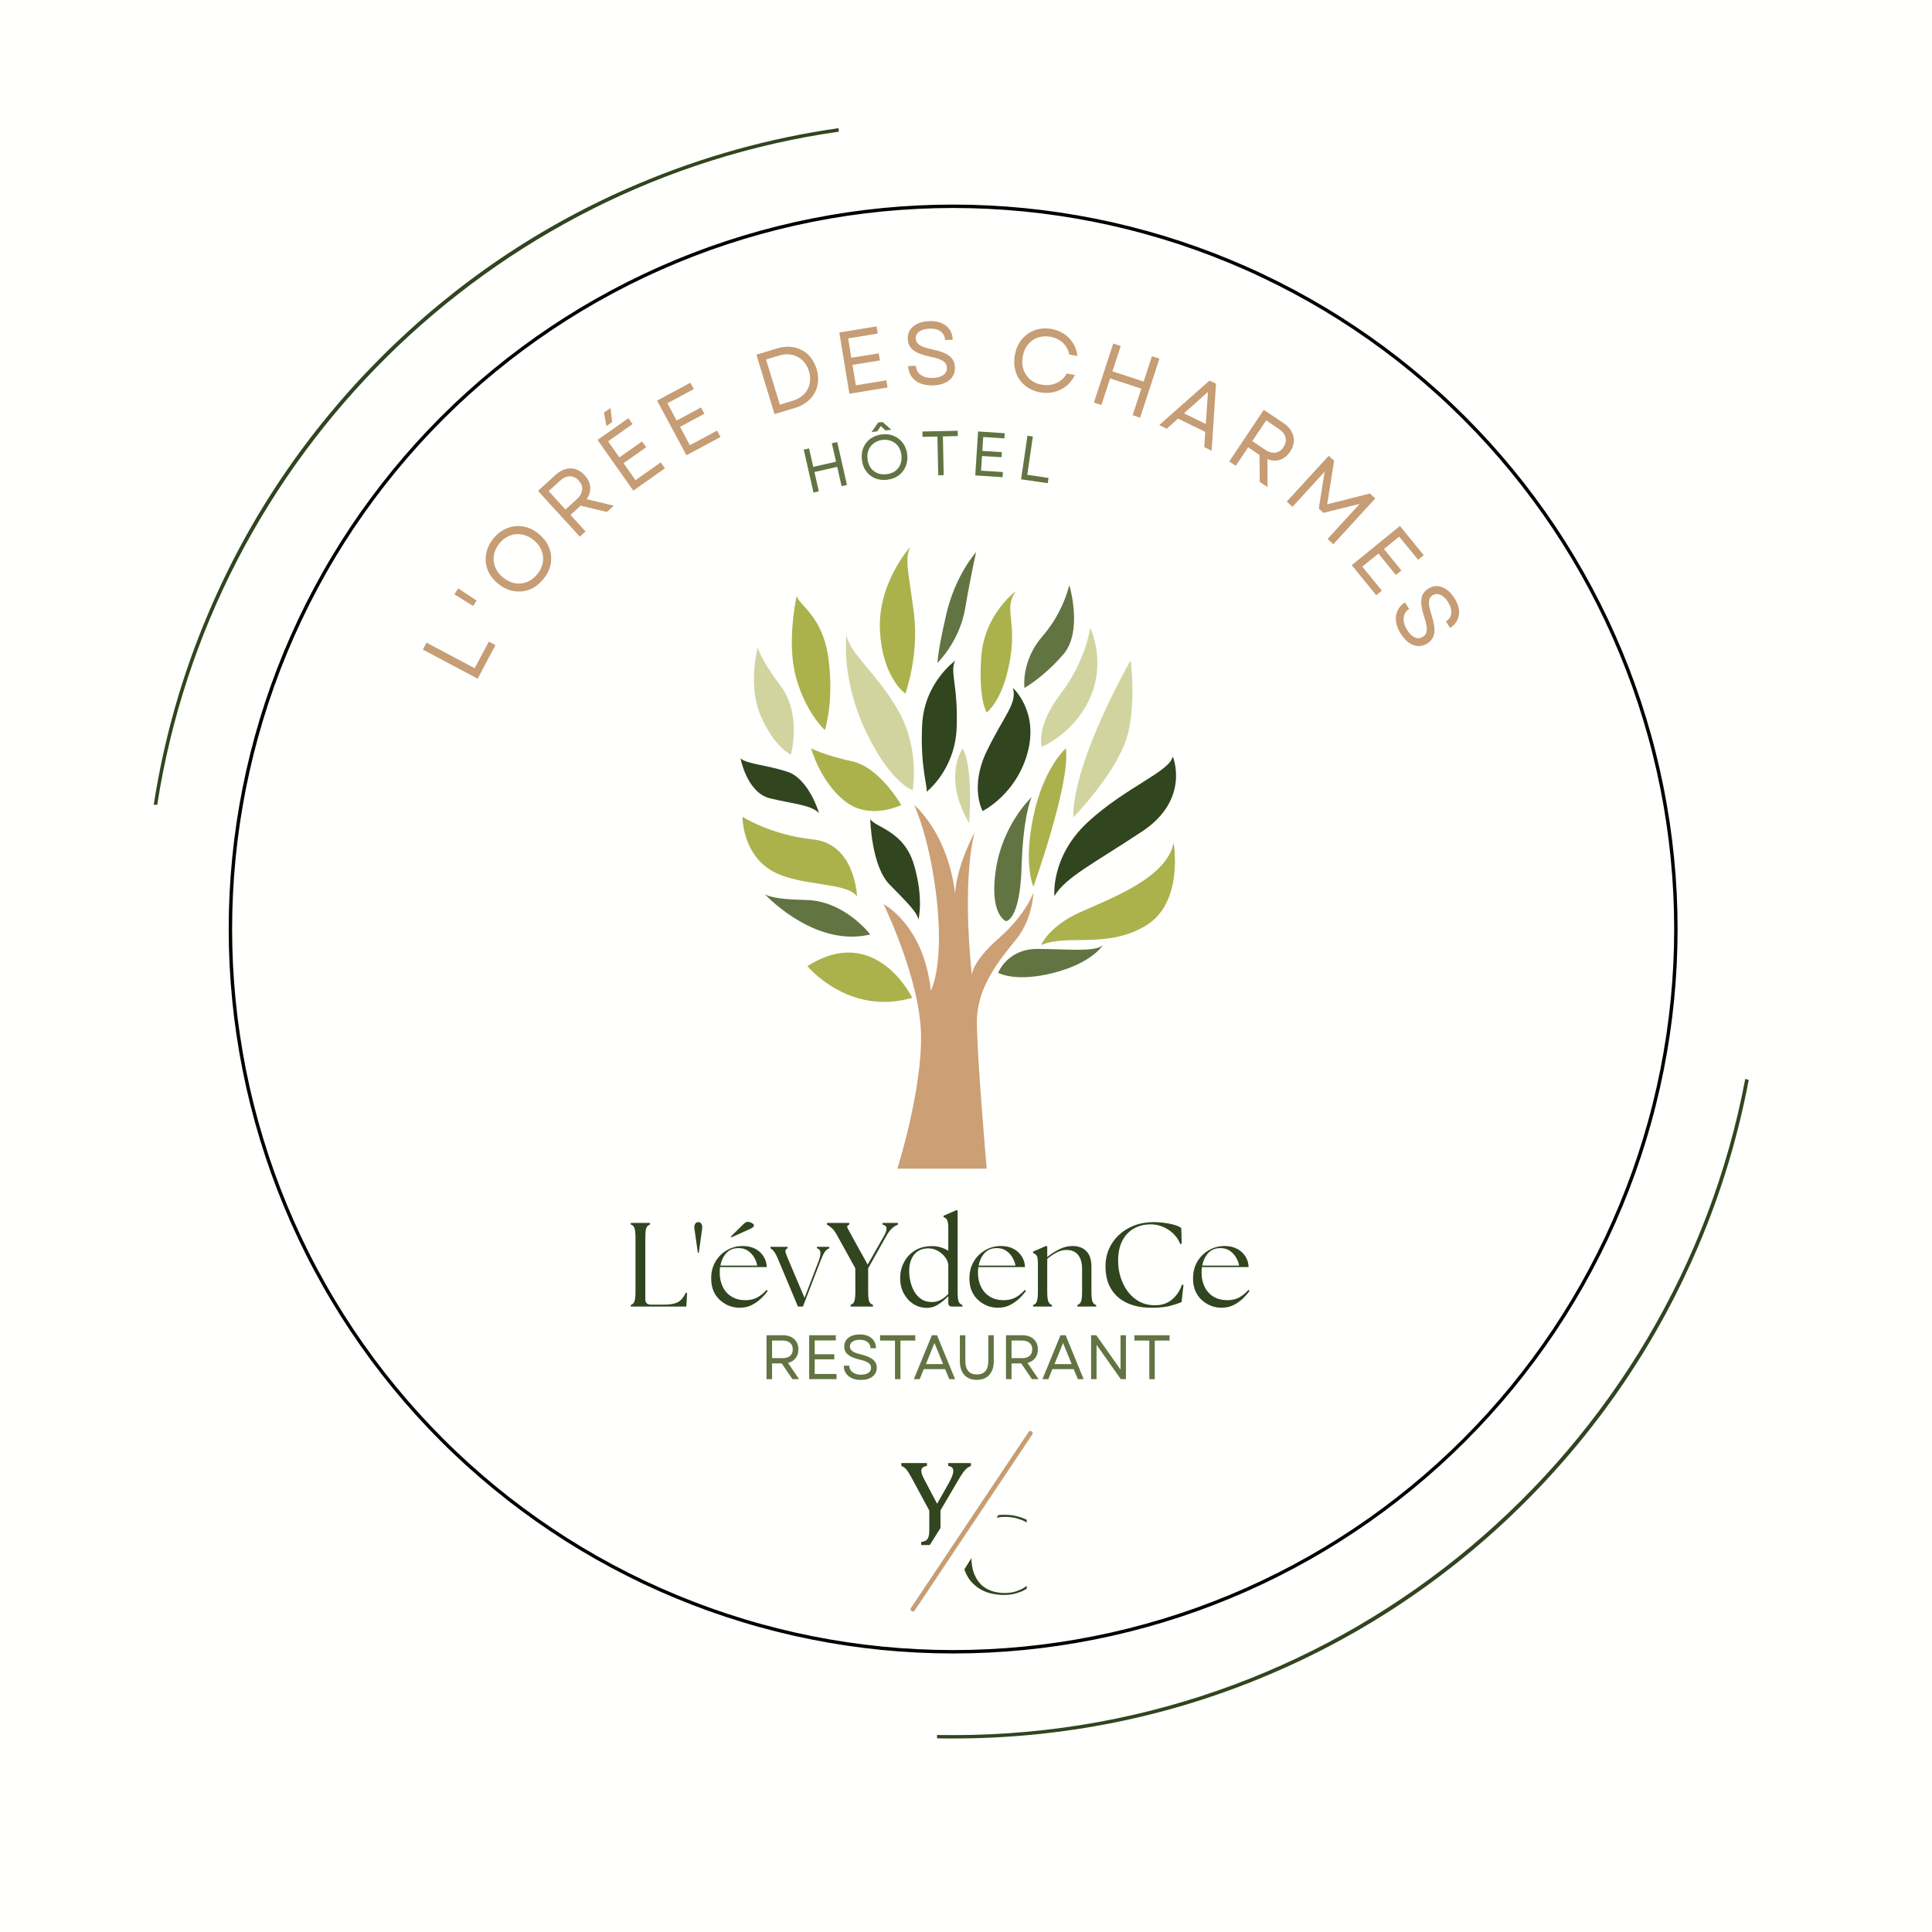 <svg xmlns="http://www.w3.org/2000/svg" xmlns:xlink="http://www.w3.org/1999/xlink" width="500" zoomAndPan="magnify" viewBox="0 0 375 375" height="500" preserveAspectRatio="xMidYMid meet" version="1.2"><defs><clipPath id="c199295229"><path d="M 29.758 24.875 L 163 24.875 L 163 157 L 29.758 157 Z M 29.758 24.875 "/></clipPath><clipPath id="8594415e08"><path d="M 181 209 L 339.508 209 L 339.508 337.625 L 181 337.625 Z M 181 209 "/></clipPath><clipPath id="83c278f85d"><path d="M 143.742 147 L 159 147 L 159 158 L 143.742 158 Z M 143.742 147 "/></clipPath><clipPath id="d7ffcd6c22"><path d="M 170 106.113 L 178 106.113 L 178 135 L 170 135 Z M 170 106.113 "/></clipPath><clipPath id="6a74247544"><path d="M 171 156 L 201 156 L 201 226.863 L 171 226.863 Z M 171 156 "/></clipPath><clipPath id="cb44c49bd4"><path d="M 176 288 L 195 288 L 195 310 L 176 310 Z M 176 288 "/></clipPath><clipPath id="e84ab97527"><path d="M 187.82 288.133 L 194.77 292.473 L 183.879 309.906 L 176.934 305.566 Z M 187.82 288.133 "/></clipPath></defs><g id="8d177c3767"><rect x="0" width="375" y="0" height="375" style="fill:#ffffff;fill-opacity:1;stroke:none;"/><rect x="0" width="375" y="0" height="375" style="fill:#fffffe;fill-opacity:1;stroke:none;"/><path style="fill:none;stroke-width:2.835;stroke-linecap:butt;stroke-linejoin:miter;stroke:#000000;stroke-opacity:1;stroke-miterlimit:10;" d="M 1262.601 664.306 C 1262.601 674.119 1262.367 683.914 1261.883 693.71 C 1261.399 703.523 1260.681 713.302 1259.714 723.064 C 1258.746 732.827 1257.544 742.556 1256.109 752.268 C 1254.674 761.964 1252.988 771.626 1251.086 781.255 C 1249.167 790.884 1247.014 800.446 1244.628 809.958 C 1242.258 819.487 1239.638 828.933 1236.784 838.328 C 1233.931 847.707 1230.86 857.035 1227.556 866.264 C 1224.252 875.509 1220.714 884.654 1216.959 893.715 C 1213.204 902.777 1209.232 911.755 1205.044 920.616 C 1200.838 929.494 1196.433 938.255 1191.81 946.9 C 1187.188 955.561 1182.348 964.088 1177.308 972.499 C 1172.269 980.926 1167.012 989.204 1161.572 997.364 C 1156.115 1005.524 1150.474 1013.535 1144.617 1021.428 C 1138.776 1029.305 1132.752 1037.031 1126.527 1044.624 C 1120.302 1052.201 1113.894 1059.627 1107.303 1066.903 C 1100.711 1074.162 1093.952 1081.271 1087.01 1088.213 C 1080.068 1095.155 1072.975 1101.914 1065.699 1108.506 C 1058.424 1115.081 1050.997 1121.489 1043.421 1127.714 C 1035.828 1133.938 1028.102 1139.979 1020.225 1145.82 C 1012.348 1151.661 1004.321 1157.318 996.161 1162.758 C 988 1168.215 979.723 1173.472 971.312 1178.512 C 962.885 1183.551 954.358 1188.391 945.696 1193.013 C 937.052 1197.636 928.291 1202.042 919.413 1206.247 C 910.552 1210.436 901.59 1214.407 892.512 1218.162 C 883.45 1221.917 874.305 1225.455 865.06 1228.759 C 855.832 1232.063 846.52 1235.134 837.125 1237.987 C 827.729 1240.841 818.284 1243.444 808.772 1245.831 C 799.243 1248.217 789.681 1250.37 780.052 1252.272 C 770.44 1254.191 760.777 1255.877 751.065 1257.312 C 741.353 1258.747 731.624 1259.949 721.861 1260.917 C 712.099 1261.868 702.32 1262.602 692.524 1263.069 C 682.711 1263.553 672.915 1263.804 663.103 1263.804 C 653.29 1263.804 643.478 1263.553 633.682 1263.069 C 623.886 1262.602 614.107 1261.868 604.345 1260.917 C 594.582 1259.949 584.836 1258.747 575.141 1257.312 C 565.428 1255.877 555.766 1254.191 546.137 1252.272 C 536.525 1250.37 526.946 1248.217 517.434 1245.831 C 507.922 1243.444 498.46 1240.841 489.081 1237.987 C 479.686 1235.134 470.374 1232.063 461.129 1228.759 C 451.9 1225.455 442.739 1221.917 433.677 1218.162 C 424.615 1214.407 415.654 1210.436 406.776 1206.247 C 397.915 1202.042 389.154 1197.636 380.493 1193.013 C 371.848 1188.391 363.304 1183.551 354.893 1178.512 C 346.483 1173.472 338.189 1168.215 330.028 1162.758 C 321.884 1157.318 313.858 1151.661 305.981 1145.82 C 298.104 1139.979 290.361 1133.938 282.785 1127.714 C 275.192 1121.489 267.765 1115.081 260.506 1108.506 C 253.23 1101.914 246.121 1095.155 239.196 1088.213 C 232.254 1081.271 225.495 1074.162 218.903 1066.903 C 212.311 1059.627 205.903 1052.201 199.679 1044.624 C 193.454 1037.031 187.43 1029.305 181.572 1021.428 C 175.731 1013.535 170.091 1005.524 164.634 997.364 C 159.177 989.204 153.937 980.926 148.897 972.499 C 143.841 964.088 139.018 955.561 134.395 946.9 C 129.756 938.255 125.351 929.494 121.162 920.616 C 116.957 911.755 112.985 902.777 109.23 893.715 C 105.475 884.654 101.954 875.509 98.65 866.264 C 95.346 857.035 92.258 847.707 89.421 838.328 C 86.568 828.933 83.948 819.487 81.561 809.958 C 79.175 800.446 77.039 790.884 75.12 781.255 C 73.201 771.626 71.532 761.964 70.097 752.268 C 68.645 742.556 67.443 732.827 66.492 723.064 C 65.524 713.302 64.807 703.523 64.323 693.71 C 63.839 683.914 63.605 674.119 63.605 664.306 C 63.605 654.494 63.839 644.681 64.323 634.885 C 64.807 625.089 65.524 615.31 66.492 605.531 C 67.443 595.769 68.645 586.04 70.097 576.327 C 71.532 566.632 73.201 556.969 75.12 547.34 C 77.039 537.728 79.175 528.149 81.561 518.637 C 83.948 509.108 86.568 499.663 89.421 490.268 C 92.258 480.889 95.346 471.577 98.65 462.332 C 101.954 453.103 105.475 443.942 109.23 434.88 C 112.985 425.819 116.957 416.857 121.162 407.979 C 125.351 399.118 129.756 390.357 134.395 381.696 C 139.018 373.051 143.841 364.507 148.897 356.096 C 153.937 347.686 159.177 339.392 164.634 331.231 C 170.091 323.071 175.731 315.061 181.572 307.184 C 187.43 299.291 193.454 291.564 199.679 283.988 C 205.903 276.395 212.311 268.969 218.903 261.693 C 225.495 254.433 232.254 247.324 239.196 240.382 C 246.121 233.457 253.23 226.681 260.506 220.106 C 267.765 213.515 275.192 207.106 282.785 200.882 C 290.361 194.657 298.104 188.616 305.981 182.775 C 313.858 176.935 321.884 171.277 330.028 165.837 C 338.189 160.38 346.483 155.14 354.893 150.084 C 363.304 145.044 371.848 140.221 380.493 135.582 C 389.154 130.959 397.915 126.554 406.776 122.365 C 415.654 118.16 424.615 114.188 433.677 110.433 C 442.739 106.678 451.9 103.157 461.129 99.836 C 470.374 96.532 479.686 93.462 489.081 90.608 C 498.46 87.771 507.922 85.151 517.434 82.765 C 526.946 80.378 536.525 78.226 546.137 76.323 C 555.766 74.404 565.428 72.735 575.141 71.283 C 584.836 69.848 594.582 68.647 604.345 67.679 C 614.107 66.728 623.886 66.01 633.682 65.526 C 643.478 65.042 653.29 64.792 663.103 64.792 C 672.915 64.792 682.711 65.042 692.524 65.526 C 702.32 66.01 712.099 66.728 721.861 67.679 C 731.624 68.647 741.353 69.848 751.065 71.283 C 760.777 72.735 770.44 74.404 780.052 76.323 C 789.681 78.226 799.243 80.378 808.772 82.765 C 818.284 85.151 827.729 87.771 837.125 90.608 C 846.52 93.462 855.832 96.532 865.06 99.836 C 874.305 103.157 883.45 106.678 892.512 110.433 C 901.59 114.188 910.552 118.16 919.413 122.365 C 928.291 126.554 937.052 130.959 945.696 135.582 C 954.358 140.221 962.885 145.044 971.312 150.084 C 979.723 155.14 988 160.38 996.161 165.837 C 1004.321 171.277 1012.348 176.935 1020.225 182.775 C 1028.102 188.616 1035.828 194.657 1043.421 200.882 C 1050.997 207.106 1058.424 213.515 1065.699 220.106 C 1072.975 226.681 1080.068 233.457 1087.01 240.382 C 1093.952 247.324 1100.711 254.433 1107.303 261.693 C 1113.894 268.969 1120.302 276.395 1126.527 283.988 C 1132.752 291.564 1138.776 299.291 1144.617 307.184 C 1150.474 315.061 1156.115 323.071 1161.572 331.231 C 1167.012 339.392 1172.269 347.686 1177.308 356.096 C 1182.348 364.507 1187.188 373.051 1191.81 381.696 C 1196.433 390.357 1200.838 399.118 1205.044 407.979 C 1209.232 416.857 1213.204 425.819 1216.959 434.88 C 1220.714 443.942 1224.252 453.103 1227.556 462.332 C 1230.86 471.577 1233.931 480.889 1236.784 490.268 C 1239.638 499.663 1242.258 509.108 1244.628 518.637 C 1247.014 528.149 1249.167 537.728 1251.086 547.34 C 1252.988 556.969 1254.674 566.632 1256.109 576.327 C 1257.544 586.04 1258.746 595.769 1259.714 605.531 C 1260.681 615.31 1261.399 625.089 1261.883 634.885 C 1262.367 644.681 1262.601 654.494 1262.601 664.306 Z M 1262.601 664.306 " transform="matrix(0.234,0,0,0.234,29.838,24.877)"/><g clip-rule="nonzero" clip-path="url(#c199295229)"><path style=" stroke:none;fill-rule:nonzero;fill:#31451f;fill-opacity:1;" d="M 162.816 25.555 C 162.793 25.32 162.793 25.109 162.77 24.875 C 149.426 26.773 136.414 30.379 123.914 35.668 C 105.211 43.555 88.426 54.887 74.008 69.305 C 59.59 83.723 48.238 100.531 40.348 119.234 C 35.293 131.148 31.805 143.508 29.84 156.195 C 30.07 156.195 30.305 156.195 30.516 156.219 C 41.051 88.641 94.98 35.246 162.816 25.555 Z M 162.816 25.555 "/></g><g clip-rule="nonzero" clip-path="url(#8594415e08)"><path style=" stroke:none;fill-rule:nonzero;fill:#31451f;fill-opacity:1;" d="M 338.75 209.422 C 325.102 281.82 261.363 336.785 185.055 336.785 C 184 336.785 182.926 336.762 181.871 336.762 C 181.871 336.969 181.895 337.203 181.895 337.414 C 182.949 337.438 184 337.438 185.055 337.438 C 206.262 337.438 226.836 333.297 246.195 325.102 C 264.898 317.191 281.703 305.863 296.125 291.441 C 310.543 277.023 321.871 260.219 329.785 241.516 C 334.16 231.191 337.367 220.52 339.426 209.609 C 339.191 209.539 338.961 209.469 338.75 209.422 Z M 338.75 209.422 "/></g><path style=" stroke:none;fill-rule:nonzero;fill:#d1d49f;fill-opacity:1;" d="M 211.609 121.801 C 211.609 121.801 214.742 128.309 211.609 135.375 C 208.477 142.438 202.211 144.957 202.211 144.957 C 202.211 144.957 200.922 141.207 205.895 134.637 C 210.871 128.066 211.609 121.801 211.609 121.801 Z M 211.609 121.801 "/><path style=" stroke:none;fill-rule:nonzero;fill:#627442;fill-opacity:1;" d="M 207.559 113.582 C 207.559 113.582 210.262 122.535 206.387 127.02 C 202.512 131.504 198.844 133.531 198.844 133.531 C 198.844 133.531 198.168 128.316 202.281 123.578 C 204.805 120.648 206.562 117.316 207.559 113.582 Z M 207.559 113.582 "/><path style=" stroke:none;fill-rule:nonzero;fill:#d1d49f;fill-opacity:1;" d="M 219.445 128.188 C 219.445 128.188 220.484 135.359 219.043 141.961 C 217.414 149.41 208.328 158.648 208.328 158.648 C 208.215 147.727 219.445 128.188 219.445 128.188 Z M 219.445 128.188 "/><path style=" stroke:none;fill-rule:nonzero;fill:#627442;fill-opacity:1;" d="M 189.473 107.156 C 189.473 107.156 188.43 111.637 187.34 118.09 C 186.246 124.539 181.98 128.652 181.98 128.652 C 181.98 128.652 181.859 127.18 183.637 119.375 C 185.418 111.574 189.473 107.156 189.473 107.156 Z M 189.473 107.156 "/><path style=" stroke:none;fill-rule:nonzero;fill:#d1d49f;fill-opacity:1;" d="M 153.504 146.484 C 153.504 146.484 150.359 145.086 147.691 139.039 C 145.027 132.988 147.105 125.617 147.105 125.617 C 147.105 125.617 147.262 127.453 151.484 133.082 C 155.707 138.707 153.504 146.484 153.504 146.484 Z M 153.504 146.484 "/><path style=" stroke:none;fill-rule:nonzero;fill:#d1d49f;fill-opacity:1;" d="M 174.57 138.32 C 178.562 145.629 177.148 153.387 177.148 153.387 C 177.148 153.387 172.73 151.957 167.938 141.699 C 163.145 131.441 164.312 123.211 164.312 123.211 C 164.746 126.773 170.578 131.012 174.57 138.32 Z M 174.57 138.32 "/><path style=" stroke:none;fill-rule:nonzero;fill:#d1d49f;fill-opacity:1;" d="M 186.855 145.262 C 189.004 149.133 188.098 159.758 188.098 159.758 C 182.863 150.789 186.855 145.262 186.855 145.262 Z M 186.855 145.262 "/><path style=" stroke:none;fill-rule:nonzero;fill:#31451f;fill-opacity:1;" d="M 185.395 128.246 C 184.305 130.336 185.996 133.102 185.688 141.27 C 185.383 149.438 179.852 153.68 179.852 153.68 C 180.102 152.758 178.562 148.715 178.996 140.598 C 179.426 132.477 185.395 128.246 185.395 128.246 Z M 185.395 128.246 "/><g clip-rule="nonzero" clip-path="url(#83c278f85d)"><path style=" stroke:none;fill-rule:nonzero;fill:#31451f;fill-opacity:1;" d="M 152.828 149.793 C 157.008 151.145 158.973 157.809 158.973 157.809 C 157.316 156.18 153.938 156.055 149.453 154.953 C 144.965 153.852 143.742 147.215 143.742 147.215 C 145.031 148.316 148.656 148.441 152.828 149.793 Z M 152.828 149.793 "/></g><path style=" stroke:none;fill-rule:nonzero;fill:#31451f;fill-opacity:1;" d="M 177.395 167.824 C 179.363 174.469 178.254 178.562 178.254 178.562 C 178.133 177.215 176.23 175.309 172.664 171.688 C 169.102 168.062 168.918 158.969 168.918 158.969 C 169.84 160.629 175.43 161.18 177.395 167.824 Z M 177.395 167.824 "/><path style=" stroke:none;fill-rule:nonzero;fill:#31451f;fill-opacity:1;" d="M 196.609 133.531 C 196.609 133.531 201.656 138.016 199.445 146.121 C 197.234 154.23 190.723 157.422 190.723 157.422 C 190.723 157.422 188.145 152.816 191.523 145.812 C 194.898 138.812 197.465 136.602 196.609 133.531 Z M 196.609 133.531 "/><path style=" stroke:none;fill-rule:nonzero;fill:#abb24c;fill-opacity:1;" d="M 160.805 127.824 C 161.93 136.266 160.102 141.703 160.102 141.703 C 160.102 141.703 156.379 138.359 154.488 131.414 C 152.598 124.465 154.66 115.605 154.66 115.605 C 154.945 117.492 159.676 119.398 160.805 127.824 Z M 160.805 127.824 "/><g clip-rule="nonzero" clip-path="url(#d7ffcd6c22)"><path style=" stroke:none;fill-rule:nonzero;fill:#abb24c;fill-opacity:1;" d="M 177.395 119.043 C 178.434 127.152 175.738 134.645 175.738 134.645 C 175.738 134.645 171.254 131.562 170.797 122.352 C 170.336 113.137 176.688 106.133 176.688 106.133 C 175.543 108.531 176.352 110.926 177.395 119.043 Z M 177.395 119.043 "/></g><path style=" stroke:none;fill-rule:nonzero;fill:#abb24c;fill-opacity:1;" d="M 206.879 145.262 C 207.871 151.773 200.586 172.105 200.586 172.105 C 200.586 172.105 198.59 167.867 200.586 158.406 C 202.586 148.945 206.879 145.262 206.879 145.262 Z M 206.879 145.262 "/><path style=" stroke:none;fill-rule:nonzero;fill:#abb24c;fill-opacity:1;" d="M 197.148 114.773 C 194.75 118.273 197.395 120.363 196.039 128.105 C 194.684 135.844 191.801 137.992 191.535 138.297 C 191.535 138.297 189.898 136.027 190.449 127.613 C 191 119.199 197.148 114.773 197.148 114.773 Z M 197.148 114.773 "/><path style=" stroke:none;fill-rule:nonzero;fill:#abb24c;fill-opacity:1;" d="M 165.418 147.781 C 170.762 148.945 174.879 156.195 174.938 156.246 C 174.938 156.246 168.859 159.328 164.016 155.523 C 159.176 151.719 157.445 145.262 157.445 145.262 C 157.445 145.262 160.074 146.613 165.418 147.781 Z M 165.418 147.781 "/><path style=" stroke:none;fill-rule:nonzero;fill:#627442;fill-opacity:1;" d="M 200.246 154.723 C 200.195 154.824 198.582 158.199 198.281 168.355 C 197.973 178.676 195.27 178.801 195.27 178.801 C 195.27 178.801 191.953 177.57 193.305 168.727 C 194.641 159.996 200.098 154.859 200.246 154.723 Z M 200.246 154.723 "/><path style=" stroke:none;fill-rule:nonzero;fill:#abb24c;fill-opacity:1;" d="M 157.809 162.93 C 166.039 163.789 166.348 174.016 166.348 174.016 C 164.32 171.039 154.738 172.203 149.395 168.766 C 144.051 165.324 144.113 158.539 144.113 158.539 C 144.113 158.539 149.578 162.07 157.809 162.93 Z M 157.809 162.93 "/><path style=" stroke:none;fill-rule:nonzero;fill:#abb24c;fill-opacity:1;" d="M 177.066 193.676 C 164.723 197.262 156.715 187.531 156.715 187.531 C 169.988 179.059 177.066 193.676 177.066 193.676 Z M 177.066 193.676 "/><path style=" stroke:none;fill-rule:nonzero;fill:#627442;fill-opacity:1;" d="M 168.918 181.379 C 158.582 183.859 149.438 174.613 148.383 173.504 C 148.734 173.793 150.25 174.582 156.391 174.684 C 163.945 174.805 168.918 181.379 168.918 181.379 Z M 168.918 181.379 "/><path style=" stroke:none;fill-rule:nonzero;fill:#abb24c;fill-opacity:1;" d="M 227.793 163.559 C 227.793 163.559 229.883 175.223 222.332 179.715 C 214.781 184.203 207.16 181.227 202.07 183.449 C 202.117 183.336 203.637 179.793 209.5 177.133 C 215.449 174.43 226.504 170.441 227.793 163.559 Z M 227.793 163.559 "/><path style=" stroke:none;fill-rule:nonzero;fill:#627442;fill-opacity:1;" d="M 214.07 183.453 C 214.008 183.555 211.93 186.91 204.555 188.816 C 197.059 190.758 193.742 188.816 193.742 188.816 C 193.742 188.816 195.523 184.188 201.297 184.188 C 207.07 184.188 212.594 184.859 214.07 183.453 Z M 214.07 183.453 "/><path style=" stroke:none;fill-rule:nonzero;fill:#31451f;fill-opacity:1;" d="M 227.637 146.828 C 227.637 146.828 231.141 155.121 221.68 161.387 C 212.219 167.652 206.828 170.281 204.664 173.918 C 204.664 173.918 203.867 166.238 211.238 159.484 C 218.605 152.727 227.023 149.777 227.637 146.828 Z M 227.637 146.828 "/><g clip-rule="nonzero" clip-path="url(#6a74247544)"><path style=" stroke:none;fill-rule:nonzero;fill:#cc9f74;fill-opacity:1;" d="M 200.582 173.25 C 200.582 173.25 200.469 178.285 197.336 182.199 C 194.207 186.113 189.617 191.383 189.617 198.309 C 189.617 205.238 191.52 226.836 191.52 226.836 L 174.184 226.836 C 174.184 226.836 178.996 211.621 178.77 200.773 C 178.551 190.008 171.609 175.719 171.5 175.492 C 171.621 175.555 179.34 179.617 180.672 192.273 C 180.672 192.273 183.133 187.91 181.914 175.492 C 180.703 163.266 177.539 156.461 177.445 156.254 C 177.598 156.379 183.949 161.652 185.387 173.477 C 185.387 173.477 185.387 168.895 189.188 161.52 C 189.078 161.879 186.664 170.113 188.633 189.254 C 188.633 189.254 188.633 186.68 193.891 182.09 C 199.152 177.504 200.582 173.25 200.582 173.25 Z M 200.582 173.25 "/></g><g style="fill:#31451f;fill-opacity:1;"><g transform="translate(174.75, 299.887)"><path style="stroke:none" d="M 5.625 -6.688 L 2.406 -12.656 C 2.008 -13.383 1.711 -13.898 1.516 -14.203 C 1.316 -14.516 1.113 -14.758 0.906 -14.938 C 0.707 -15.125 0.473 -15.258 0.203 -15.344 L 0.203 -15.906 L 5.172 -15.906 L 5.172 -15.344 C 4.441 -15.258 4.078 -14.941 4.078 -14.391 C 4.078 -14.172 4.129 -13.922 4.234 -13.641 C 4.336 -13.359 4.523 -12.961 4.797 -12.453 L 7.141 -8.016 L 9.438 -12.062 C 9.738 -12.613 9.953 -13.066 10.078 -13.422 C 10.211 -13.773 10.281 -14.098 10.281 -14.391 C 10.281 -14.672 10.195 -14.891 10.031 -15.047 C 9.863 -15.211 9.617 -15.312 9.297 -15.344 L 9.297 -15.906 L 13.703 -15.906 L 13.703 -15.344 C 13.391 -15.227 13.113 -15.066 12.875 -14.859 C 12.633 -14.648 12.391 -14.367 12.141 -14.016 C 11.891 -13.672 11.523 -13.082 11.047 -12.25 L 7.797 -6.719 L 7.797 -2.953 C 7.797 -2.504 7.816 -2.145 7.859 -1.875 C 7.91 -1.602 7.988 -1.383 8.094 -1.219 C 8.207 -1.062 8.352 -0.938 8.531 -0.844 C 8.707 -0.75 8.988 -0.66 9.375 -0.578 L 9.375 0 L 4.047 0 L 4.047 -0.578 C 4.422 -0.648 4.695 -0.727 4.875 -0.812 C 5.051 -0.906 5.191 -1.035 5.297 -1.203 C 5.41 -1.367 5.492 -1.586 5.547 -1.859 C 5.598 -2.129 5.625 -2.492 5.625 -2.953 Z M 5.625 -6.688 "/></g></g><g style="fill:#31451f;fill-opacity:1;"><g transform="translate(185.852, 309.157)"><path style="stroke:none" d="M 13.438 -1.344 L 13.438 -0.797 C 13.438 -0.797 13.258 -0.691 12.906 -0.484 C 12.562 -0.285 12.051 -0.086 11.375 0.109 C 10.695 0.316 9.863 0.422 8.875 0.422 C 8.27 0.422 7.613 0.352 6.906 0.219 C 6.207 0.094 5.508 -0.141 4.812 -0.484 C 4.113 -0.836 3.473 -1.312 2.891 -1.906 C 2.305 -2.5 1.836 -3.238 1.484 -4.125 C 1.129 -5.02 0.953 -6.098 0.953 -7.359 C 0.953 -8.734 1.172 -9.91 1.609 -10.891 C 2.047 -11.879 2.645 -12.68 3.406 -13.297 C 4.176 -13.922 5.051 -14.383 6.031 -14.688 C 7.008 -14.988 8.023 -15.141 9.078 -15.141 C 9.984 -15.141 10.758 -15.055 11.406 -14.891 C 12.062 -14.723 12.562 -14.562 12.906 -14.406 C 13.258 -14.25 13.438 -14.172 13.438 -14.172 L 13.438 -13.656 C 13.438 -13.656 13.266 -13.742 12.922 -13.922 C 12.586 -14.098 12.098 -14.273 11.453 -14.453 C 10.805 -14.641 10.016 -14.734 9.078 -14.734 C 8.617 -14.734 8.102 -14.676 7.531 -14.562 C 6.969 -14.445 6.398 -14.227 5.828 -13.906 C 5.266 -13.594 4.742 -13.16 4.266 -12.609 C 3.785 -12.055 3.398 -11.348 3.109 -10.484 C 2.816 -9.629 2.672 -8.586 2.672 -7.359 C 2.672 -5.805 2.875 -4.539 3.281 -3.562 C 3.695 -2.594 4.227 -1.848 4.875 -1.328 C 5.531 -0.805 6.227 -0.445 6.969 -0.25 C 7.719 -0.051 8.422 0.047 9.078 0.047 C 9.992 0.047 10.773 -0.066 11.422 -0.297 C 12.066 -0.523 12.562 -0.754 12.906 -0.984 C 13.258 -1.223 13.438 -1.344 13.438 -1.344 Z M 13.438 -1.344 "/></g></g><g clip-rule="nonzero" clip-path="url(#cb44c49bd4)"><g clip-rule="nonzero" clip-path="url(#e84ab97527)"><path style=" stroke:none;fill-rule:nonzero;fill:#fffffe;fill-opacity:1;" d="M 187.82 288.133 L 194.77 292.473 L 183.883 309.898 L 176.938 305.559 Z M 187.82 288.133 "/></g></g><path style="fill:none;stroke-width:1;stroke-linecap:round;stroke-linejoin:miter;stroke:#c69d74;stroke-opacity:1;stroke-miterlimit:4;" d="M 0.502 0.5 L 47.566 0.499 " transform="matrix(0.485,-0.726,0.726,0.485,176.569,312.481)"/><g style="fill:#31451f;fill-opacity:1;"><g transform="translate(121.24, 253.6)"><path style="stroke:none" d="M 1.188 0 L 1.188 -0.297 C 1.539 -0.41 1.781 -0.645 1.906 -1 C 2.039 -1.352 2.109 -2 2.109 -2.938 L 2.109 -13.281 C 2.109 -14.238 2.039 -14.891 1.906 -15.234 C 1.781 -15.586 1.539 -15.82 1.188 -15.938 L 1.188 -16.234 L 4.938 -16.234 L 4.938 -15.938 C 4.582 -15.82 4.336 -15.586 4.203 -15.234 C 4.078 -14.891 4.016 -14.238 4.016 -13.281 L 4.016 -1.422 C 4.016 -0.723 4.363 -0.375 5.062 -0.375 L 7.812 -0.375 C 8.926 -0.375 9.781 -0.539 10.375 -0.875 C 10.969 -1.207 11.469 -1.805 11.875 -2.672 L 12.125 -2.625 L 11.969 0 Z M 1.188 0 "/></g></g><g style="fill:#31451f;fill-opacity:1;"><g transform="translate(133.826, 253.6)"><path style="stroke:none" d="M 0.969 -15.031 C 0.906 -15.426 0.941 -15.75 1.078 -16 C 1.211 -16.258 1.426 -16.391 1.719 -16.391 C 2.008 -16.391 2.219 -16.258 2.344 -16 C 2.477 -15.75 2.516 -15.426 2.453 -15.031 L 1.812 -10.438 L 1.625 -10.438 Z M 0.969 -15.031 "/></g></g><g style="fill:#31451f;fill-opacity:1;"><g transform="translate(137.211, 253.6)"><path style="stroke:none" d="M 6.328 0.234 C 5.691 0.234 5.051 0.117 4.406 -0.109 C 3.758 -0.348 3.164 -0.703 2.625 -1.172 C 2.082 -1.641 1.645 -2.227 1.312 -2.938 C 0.988 -3.656 0.828 -4.492 0.828 -5.453 C 0.828 -6.711 1.109 -7.812 1.672 -8.75 C 2.242 -9.695 2.992 -10.43 3.922 -10.953 C 4.848 -11.484 5.852 -11.75 6.938 -11.75 C 7.906 -11.75 8.734 -11.562 9.422 -11.188 C 10.109 -10.812 10.641 -10.312 11.016 -9.688 C 11.398 -9.07 11.598 -8.395 11.609 -7.656 L 2.547 -7.656 C 2.504 -7.312 2.484 -6.953 2.484 -6.578 C 2.484 -5.535 2.688 -4.609 3.094 -3.797 C 3.5 -2.984 4.078 -2.352 4.828 -1.906 C 5.578 -1.457 6.457 -1.234 7.469 -1.234 C 8.363 -1.234 9.145 -1.414 9.812 -1.781 C 10.477 -2.156 11.07 -2.645 11.594 -3.25 L 11.797 -3.031 C 11.41 -2.488 10.945 -1.969 10.406 -1.469 C 9.863 -0.969 9.254 -0.555 8.578 -0.234 C 7.91 0.078 7.16 0.234 6.328 0.234 Z M 2.625 -7.953 L 9.766 -7.953 C 9.68 -8.473 9.488 -8.992 9.188 -9.516 C 8.883 -10.035 8.484 -10.469 7.984 -10.812 C 7.484 -11.164 6.879 -11.344 6.172 -11.344 C 5.18 -11.352 4.383 -11.035 3.781 -10.391 C 3.188 -9.742 2.801 -8.93 2.625 -7.953 Z M 4.656 -13.594 L 7 -15.906 C 7.25 -16.156 7.438 -16.305 7.562 -16.359 C 7.695 -16.41 7.832 -16.438 7.969 -16.438 C 8.219 -16.438 8.473 -16.359 8.734 -16.203 C 9.004 -16.047 9.141 -15.898 9.141 -15.766 C 9.141 -15.641 9.086 -15.523 8.984 -15.422 C 8.879 -15.328 8.695 -15.219 8.438 -15.094 L 4.75 -13.422 Z M 4.656 -13.594 "/></g></g><g style="fill:#31451f;fill-opacity:1;"><g transform="translate(149.658, 253.6)"><path style="stroke:none" d="M 1.5 -8.875 C 1.145 -9.738 0.848 -10.328 0.609 -10.641 C 0.367 -10.961 0.129 -11.18 -0.109 -11.297 L -0.109 -11.594 L 3.219 -11.594 L 3.219 -11.297 C 2.883 -11.18 2.742 -10.961 2.797 -10.641 C 2.859 -10.328 3.078 -9.738 3.453 -8.875 L 6.5 -1.688 L 9.234 -8.828 C 9.523 -9.609 9.641 -10.191 9.578 -10.578 C 9.523 -10.973 9.301 -11.211 8.906 -11.297 L 8.906 -11.594 L 11.297 -11.594 L 11.297 -11.297 C 10.973 -11.18 10.691 -10.961 10.453 -10.641 C 10.223 -10.328 9.938 -9.723 9.594 -8.828 L 6.188 0 L 5.219 0 Z M 1.5 -8.875 "/></g></g><g style="fill:#31451f;fill-opacity:1;"><g transform="translate(160.837, 253.6)"><path style="stroke:none" d="M 4.266 0 L 4.266 -0.328 C 4.648 -0.453 4.898 -0.707 5.016 -1.094 C 5.129 -1.488 5.188 -2.102 5.188 -2.938 L 5.172 -7.438 L 1.734 -13.656 C 1.348 -14.383 0.973 -14.91 0.609 -15.234 C 0.242 -15.555 -0.066 -15.781 -0.328 -15.906 L -0.328 -16.234 L 4.016 -16.234 L 4.016 -15.906 C 3.629 -15.781 3.516 -15.555 3.672 -15.234 C 3.836 -14.91 4.117 -14.383 4.516 -13.656 L 7.578 -8.141 L 10.719 -13.656 C 11.113 -14.383 11.285 -14.914 11.234 -15.25 C 11.191 -15.594 10.93 -15.812 10.453 -15.906 L 10.453 -16.234 L 13.453 -16.234 L 13.453 -15.906 C 13.109 -15.781 12.742 -15.555 12.359 -15.234 C 11.973 -14.91 11.578 -14.383 11.172 -13.656 L 7.672 -7.422 L 7.672 -2.938 C 7.672 -2.102 7.727 -1.488 7.844 -1.094 C 7.957 -0.707 8.211 -0.453 8.609 -0.328 L 8.609 0 Z M 4.266 0 "/></g></g><g style="fill:#31451f;fill-opacity:1;"><g transform="translate(173.892, 253.6)"><path style="stroke:none" d="M 5.953 0.25 C 4.992 0.238 4.129 -0.016 3.359 -0.516 C 2.586 -1.023 1.973 -1.711 1.516 -2.578 C 1.055 -3.453 0.828 -4.43 0.828 -5.516 C 0.828 -6.598 1.066 -7.609 1.547 -8.547 C 2.023 -9.492 2.723 -10.258 3.641 -10.844 C 4.566 -11.438 5.695 -11.734 7.031 -11.734 C 7.656 -11.734 8.234 -11.645 8.766 -11.469 C 9.305 -11.301 9.773 -11.086 10.172 -10.828 L 10.172 -15.234 C 10.172 -15.773 10.133 -16.18 10.062 -16.453 C 10 -16.723 9.898 -16.922 9.766 -17.047 C 9.641 -17.172 9.469 -17.281 9.25 -17.375 L 9.25 -17.625 L 11.797 -18.734 L 11.984 -18.578 L 11.984 -2.938 C 11.984 -2 12.047 -1.352 12.172 -1 C 12.305 -0.645 12.555 -0.41 12.922 -0.297 L 12.922 0 L 10.875 0 C 10.406 0 10.172 -0.234 10.172 -0.703 L 10.172 -2.016 C 9.609 -1.43 8.969 -0.898 8.25 -0.422 C 7.539 0.047 6.773 0.27 5.953 0.25 Z M 2.578 -6.906 C 2.578 -6.227 2.66 -5.535 2.828 -4.828 C 2.992 -4.129 3.25 -3.477 3.594 -2.875 C 3.945 -2.27 4.406 -1.785 4.969 -1.422 C 5.531 -1.055 6.207 -0.875 7 -0.875 C 7.602 -0.875 8.172 -1.016 8.703 -1.297 C 9.234 -1.586 9.723 -1.969 10.172 -2.438 L 10.172 -8.109 C 10.117 -8.617 9.906 -9.117 9.531 -9.609 C 9.156 -10.098 8.688 -10.5 8.125 -10.812 C 7.562 -11.133 6.957 -11.297 6.312 -11.297 C 5.488 -11.297 4.797 -11.102 4.234 -10.719 C 3.68 -10.332 3.266 -9.805 2.984 -9.141 C 2.711 -8.473 2.578 -7.727 2.578 -6.906 Z M 2.578 -6.906 "/></g></g><g style="fill:#31451f;fill-opacity:1;"><g transform="translate(187.336, 253.6)"><path style="stroke:none" d="M 6.328 0.234 C 5.691 0.234 5.051 0.117 4.406 -0.109 C 3.758 -0.348 3.164 -0.703 2.625 -1.172 C 2.082 -1.641 1.645 -2.227 1.312 -2.938 C 0.988 -3.656 0.828 -4.492 0.828 -5.453 C 0.828 -6.711 1.109 -7.812 1.672 -8.75 C 2.242 -9.695 2.992 -10.43 3.922 -10.953 C 4.848 -11.484 5.852 -11.75 6.938 -11.75 C 7.906 -11.75 8.734 -11.562 9.422 -11.188 C 10.109 -10.812 10.641 -10.312 11.016 -9.688 C 11.398 -9.07 11.598 -8.395 11.609 -7.656 L 2.547 -7.656 C 2.504 -7.312 2.484 -6.953 2.484 -6.578 C 2.484 -5.535 2.688 -4.609 3.094 -3.797 C 3.5 -2.984 4.078 -2.352 4.828 -1.906 C 5.578 -1.457 6.457 -1.234 7.469 -1.234 C 8.363 -1.234 9.145 -1.414 9.812 -1.781 C 10.477 -2.156 11.07 -2.645 11.594 -3.25 L 11.797 -3.031 C 11.41 -2.488 10.945 -1.969 10.406 -1.469 C 9.863 -0.969 9.254 -0.555 8.578 -0.234 C 7.91 0.078 7.16 0.234 6.328 0.234 Z M 2.625 -7.953 L 9.766 -7.953 C 9.68 -8.473 9.488 -8.992 9.188 -9.516 C 8.883 -10.035 8.484 -10.469 7.984 -10.812 C 7.484 -11.164 6.879 -11.344 6.172 -11.344 C 5.18 -11.352 4.383 -11.035 3.781 -10.391 C 3.188 -9.742 2.801 -8.93 2.625 -7.953 Z M 2.625 -7.953 "/></g></g><g style="fill:#31451f;fill-opacity:1;"><g transform="translate(199.784, 253.6)"><path style="stroke:none" d="M 0.734 0 L 0.734 -0.297 C 1.098 -0.41 1.344 -0.645 1.469 -1 C 1.602 -1.352 1.672 -2 1.672 -2.938 L 1.672 -8.281 C 1.672 -8.82 1.641 -9.227 1.578 -9.5 C 1.516 -9.77 1.41 -9.961 1.266 -10.078 C 1.129 -10.203 0.953 -10.312 0.734 -10.406 L 0.734 -10.672 L 3.297 -11.781 L 3.484 -11.609 L 3.484 -9.625 C 4.16 -10.164 4.922 -10.656 5.766 -11.094 C 6.617 -11.531 7.492 -11.75 8.391 -11.75 C 9.535 -11.75 10.43 -11.414 11.078 -10.75 C 11.734 -10.094 12.062 -9.082 12.062 -7.719 L 12.062 -2.938 C 12.062 -2 12.125 -1.352 12.25 -1 C 12.383 -0.645 12.629 -0.41 12.984 -0.297 L 12.984 0 L 9.328 0 L 9.328 -0.297 C 9.68 -0.41 9.922 -0.645 10.047 -1 C 10.18 -1.352 10.25 -2 10.25 -2.938 L 10.25 -7.25 C 10.25 -8.457 9.992 -9.379 9.484 -10.016 C 8.973 -10.66 8.207 -10.984 7.188 -10.984 C 6.551 -10.984 5.922 -10.816 5.297 -10.484 C 4.672 -10.16 4.066 -9.75 3.484 -9.25 L 3.484 -2.938 C 3.484 -2 3.551 -1.352 3.688 -1 C 3.82 -0.645 4.062 -0.41 4.406 -0.297 L 4.406 0 Z M 0.734 0 "/></g></g><g style="fill:#31451f;fill-opacity:1;"><g transform="translate(213.326, 253.6)"><path style="stroke:none" d="M 10.203 0.234 C 8.359 0.234 6.766 -0.078 5.422 -0.703 C 4.078 -1.328 3.047 -2.238 2.328 -3.438 C 1.609 -4.633 1.25 -6.102 1.25 -7.844 C 1.25 -9.008 1.469 -10.109 1.906 -11.141 C 2.352 -12.172 2.988 -13.078 3.812 -13.859 C 4.645 -14.648 5.633 -15.27 6.781 -15.719 C 7.938 -16.164 9.223 -16.391 10.641 -16.391 C 11.211 -16.391 11.832 -16.348 12.5 -16.266 C 13.176 -16.191 13.816 -16.07 14.422 -15.906 C 15.035 -15.75 15.547 -15.531 15.953 -15.25 L 16.047 -12.203 L 15.766 -12.125 C 15.453 -12.926 14.992 -13.609 14.391 -14.172 C 13.797 -14.742 13.125 -15.18 12.375 -15.484 C 11.625 -15.797 10.848 -15.953 10.047 -15.953 C 8.805 -15.953 7.707 -15.68 6.75 -15.141 C 5.801 -14.598 5.055 -13.805 4.516 -12.766 C 3.973 -11.723 3.703 -10.426 3.703 -8.875 C 3.703 -7.77 3.863 -6.695 4.188 -5.656 C 4.52 -4.625 4.988 -3.703 5.594 -2.891 C 6.207 -2.078 6.957 -1.43 7.844 -0.953 C 8.738 -0.484 9.75 -0.25 10.875 -0.25 C 12.176 -0.25 13.266 -0.613 14.141 -1.344 C 15.023 -2.07 15.676 -3.039 16.094 -4.25 L 16.391 -4.203 L 16.016 -0.875 C 15.398 -0.602 14.629 -0.348 13.703 -0.109 C 12.785 0.117 11.617 0.234 10.203 0.234 Z M 10.203 0.234 "/></g></g><g style="fill:#31451f;fill-opacity:1;"><g transform="translate(230.74, 253.6)"><path style="stroke:none" d="M 6.328 0.234 C 5.691 0.234 5.051 0.117 4.406 -0.109 C 3.758 -0.348 3.164 -0.703 2.625 -1.172 C 2.082 -1.641 1.645 -2.227 1.312 -2.938 C 0.988 -3.656 0.828 -4.492 0.828 -5.453 C 0.828 -6.711 1.109 -7.812 1.672 -8.75 C 2.242 -9.695 2.992 -10.43 3.922 -10.953 C 4.848 -11.484 5.852 -11.75 6.938 -11.75 C 7.906 -11.75 8.734 -11.562 9.422 -11.188 C 10.109 -10.812 10.641 -10.312 11.016 -9.688 C 11.398 -9.07 11.598 -8.395 11.609 -7.656 L 2.547 -7.656 C 2.504 -7.312 2.484 -6.953 2.484 -6.578 C 2.484 -5.535 2.688 -4.609 3.094 -3.797 C 3.5 -2.984 4.078 -2.352 4.828 -1.906 C 5.578 -1.457 6.457 -1.234 7.469 -1.234 C 8.363 -1.234 9.145 -1.414 9.812 -1.781 C 10.477 -2.156 11.07 -2.645 11.594 -3.25 L 11.797 -3.031 C 11.41 -2.488 10.945 -1.969 10.406 -1.469 C 9.863 -0.969 9.254 -0.555 8.578 -0.234 C 7.91 0.078 7.16 0.234 6.328 0.234 Z M 2.625 -7.953 L 9.766 -7.953 C 9.68 -8.473 9.488 -8.992 9.188 -9.516 C 8.883 -10.035 8.484 -10.469 7.984 -10.812 C 7.484 -11.164 6.879 -11.344 6.172 -11.344 C 5.18 -11.352 4.383 -11.035 3.781 -10.391 C 3.188 -9.742 2.801 -8.93 2.625 -7.953 Z M 2.625 -7.953 "/></g></g><g style="fill:#31451f;fill-opacity:1;"><g transform="translate(243.197, 253.6)"><path style="stroke:none" d=""/></g></g><g style="fill:#c69d74;fill-opacity:1;"><g transform="translate(91.886, 133.281)"><path style="stroke:none" d="M 0.828 -1.547 L -9.812 -7.203 L -9.109 -8.547 L 0.25 -3.578 L 3 -8.75 L 4.281 -8.062 Z M 0.828 -1.547 "/></g></g><g style="fill:#c69d74;fill-opacity:1;"><g transform="translate(97.635, 122.945)"><path style="stroke:none" d="M -5.812 -5.328 L -9.438 -7.594 L -8.703 -8.734 L -5.125 -6.375 Z M -5.812 -5.328 "/></g></g><g style="fill:#c69d74;fill-opacity:1;"><g transform="translate(100.713, 117.88)"><path style="stroke:none" d="M 4.75 -5.469 C 3.977 -4.52 3.086 -3.848 2.078 -3.453 C 1.066 -3.066 0.031 -2.969 -1.031 -3.156 C -2.094 -3.344 -3.098 -3.82 -4.047 -4.594 C -4.992 -5.375 -5.66 -6.258 -6.047 -7.25 C -6.441 -8.25 -6.547 -9.281 -6.359 -10.344 C -6.18 -11.414 -5.707 -12.426 -4.938 -13.375 C -4.156 -14.32 -3.258 -14.988 -2.25 -15.375 C -1.25 -15.758 -0.219 -15.863 0.844 -15.688 C 1.906 -15.508 2.91 -15.031 3.859 -14.25 C 4.805 -13.477 5.473 -12.586 5.859 -11.578 C 6.254 -10.578 6.363 -9.547 6.188 -8.484 C 6.008 -7.422 5.531 -6.414 4.75 -5.469 Z M -3.062 -5.781 C -2.332 -5.188 -1.566 -4.816 -0.766 -4.672 C 0.023 -4.535 0.801 -4.613 1.562 -4.906 C 2.32 -5.207 2.992 -5.719 3.578 -6.438 C 4.16 -7.156 4.52 -7.91 4.656 -8.703 C 4.789 -9.492 4.707 -10.266 4.406 -11.016 C 4.113 -11.773 3.602 -12.453 2.875 -13.047 C 2.145 -13.641 1.379 -14.004 0.578 -14.141 C -0.211 -14.285 -0.988 -14.211 -1.75 -13.922 C -2.508 -13.641 -3.18 -13.141 -3.766 -12.422 C -4.348 -11.703 -4.707 -10.941 -4.844 -10.141 C -4.977 -9.336 -4.895 -8.555 -4.594 -7.797 C -4.301 -7.047 -3.789 -6.375 -3.062 -5.781 Z M -3.062 -5.781 "/></g></g><g style="fill:#c69d74;fill-opacity:1;"><g transform="translate(111.247, 105.356)"><path style="stroke:none" d="M 1.297 -1.188 L -6.828 -10.078 L -3.422 -13.172 C -2.805 -13.734 -2.164 -14.109 -1.5 -14.297 C -0.832 -14.492 -0.18 -14.492 0.453 -14.297 C 1.098 -14.109 1.691 -13.711 2.234 -13.109 C 2.891 -12.398 3.25 -11.641 3.312 -10.828 C 3.375 -10.016 3.145 -9.227 2.625 -8.469 L 7.891 -7.203 L 6.547 -5.984 L 1.453 -7.203 L -0.516 -5.406 L 2.406 -2.203 Z M -1.484 -6.453 L 0.672 -8.422 C 1.316 -9.016 1.676 -9.629 1.75 -10.266 C 1.832 -10.898 1.613 -11.5 1.094 -12.062 C 0.57 -12.633 -0.008 -12.914 -0.656 -12.906 C -1.301 -12.895 -1.945 -12.594 -2.594 -12 L -4.75 -10.031 Z M -1.484 -6.453 "/></g></g><g style="fill:#c69d74;fill-opacity:1;"><g transform="translate(121.486, 96.233)"><path style="stroke:none" d="M 1.438 -1 L -5.5 -10.844 L 0.484 -15.062 L 1.297 -13.922 L -3.453 -10.578 L -1.266 -7.453 L 3.125 -10.547 L 3.938 -9.422 L -0.453 -6.328 L 1.859 -3.031 L 6.766 -6.484 L 7.578 -5.328 Z M -3.781 -13.531 L -4.266 -16.141 L -2.984 -17.031 L -2.672 -14.297 Z M -3.781 -13.531 "/></g></g><g style="fill:#c69d74;fill-opacity:1;"><g transform="translate(131.696, 89.195)"><path style="stroke:none" d="M 1.547 -0.828 L -4.156 -11.438 L 2.297 -14.906 L 2.969 -13.672 L -2.156 -10.922 L -0.359 -7.562 L 4.375 -10.109 L 5.031 -8.891 L 0.297 -6.344 L 2.203 -2.781 L 7.484 -5.609 L 8.156 -4.375 Z M 1.547 -0.828 "/></g></g><g style="fill:#c69d74;fill-opacity:1;"><g transform="translate(142.842, 83.481)"><path style="stroke:none" d=""/></g></g><g style="fill:#c69d74;fill-opacity:1;"><g transform="translate(148.662, 80.887)"><path style="stroke:none" d="M 1.672 -0.516 L -1.844 -12.047 L 2.156 -13.25 C 3.332 -13.613 4.441 -13.688 5.484 -13.469 C 6.523 -13.25 7.422 -12.781 8.172 -12.062 C 8.922 -11.352 9.473 -10.43 9.828 -9.297 C 10.172 -8.16 10.227 -7.082 10 -6.062 C 9.77 -5.051 9.285 -4.164 8.547 -3.406 C 7.805 -2.645 6.848 -2.082 5.672 -1.719 Z M 2.703 -2.344 L 5.25 -3.109 C 6.125 -3.379 6.836 -3.797 7.391 -4.359 C 7.953 -4.93 8.316 -5.602 8.484 -6.375 C 8.66 -7.156 8.617 -7.977 8.359 -8.844 C 8.086 -9.719 7.66 -10.426 7.078 -10.969 C 6.492 -11.508 5.812 -11.863 5.031 -12.031 C 4.25 -12.195 3.41 -12.141 2.516 -11.859 L 0.031 -11.109 Z M 2.703 -2.344 "/></g></g><g style="fill:#c69d74;fill-opacity:1;"><g transform="translate(163.131, 76.709)"><path style="stroke:none" d="M 1.734 -0.281 L -0.219 -12.172 L 7 -13.359 L 7.234 -11.969 L 1.5 -11.031 L 2.109 -7.266 L 7.422 -8.125 L 7.656 -6.75 L 2.344 -5.891 L 2.984 -1.922 L 8.906 -2.891 L 9.141 -1.5 Z M 1.734 -0.281 "/></g></g><g style="fill:#c69d74;fill-opacity:1;"><g transform="translate(175.37, 74.805)"><path style="stroke:none" d="M 5.781 0 C 4.82 0.031 3.977 -0.098 3.25 -0.391 C 2.531 -0.68 1.969 -1.117 1.562 -1.703 C 1.156 -2.285 0.93 -2.969 0.891 -3.75 L 2.406 -3.797 C 2.457 -3.023 2.785 -2.43 3.391 -2.016 C 4.004 -1.598 4.781 -1.406 5.719 -1.438 C 6.57 -1.469 7.242 -1.66 7.734 -2.016 C 8.223 -2.367 8.453 -2.844 8.422 -3.438 C 8.398 -4 8.141 -4.438 7.641 -4.75 C 7.148 -5.07 6.352 -5.344 5.25 -5.562 C 3.758 -5.863 2.656 -6.281 1.938 -6.812 C 1.227 -7.344 0.859 -8.07 0.828 -9 C 0.785 -10.008 1.141 -10.828 1.891 -11.453 C 2.648 -12.086 3.688 -12.426 5 -12.469 C 6.352 -12.52 7.438 -12.223 8.25 -11.578 C 9.062 -10.941 9.5 -10.035 9.562 -8.859 L 8.062 -8.812 C 8.02 -9.539 7.727 -10.098 7.188 -10.484 C 6.645 -10.879 5.93 -11.055 5.047 -11.016 C 4.191 -10.984 3.523 -10.789 3.047 -10.438 C 2.578 -10.094 2.352 -9.633 2.375 -9.062 C 2.395 -8.57 2.633 -8.164 3.094 -7.844 C 3.562 -7.52 4.391 -7.234 5.578 -6.984 C 7.129 -6.672 8.242 -6.242 8.922 -5.703 C 9.598 -5.16 9.953 -4.445 9.984 -3.562 C 10.023 -2.508 9.664 -1.664 8.906 -1.031 C 8.145 -0.395 7.102 -0.051 5.781 0 Z M 5.781 0 "/></g></g><g style="fill:#c69d74;fill-opacity:1;"><g transform="translate(188.633, 74.562)"><path style="stroke:none" d=""/></g></g><g style="fill:#c69d74;fill-opacity:1;"><g transform="translate(194.985, 74.772)"><path style="stroke:none" d="M 6.969 1.391 C 6.094 1.242 5.312 0.957 4.625 0.531 C 3.938 0.102 3.367 -0.426 2.922 -1.062 C 2.473 -1.707 2.164 -2.43 2 -3.234 C 1.844 -4.035 1.836 -4.883 1.984 -5.781 C 2.129 -6.664 2.41 -7.457 2.828 -8.156 C 3.254 -8.863 3.781 -9.445 4.406 -9.906 C 5.039 -10.375 5.75 -10.695 6.531 -10.875 C 7.32 -11.062 8.156 -11.082 9.031 -10.938 C 9.957 -10.781 10.785 -10.461 11.516 -9.984 C 12.254 -9.504 12.848 -8.895 13.297 -8.156 C 13.754 -7.426 14.035 -6.602 14.141 -5.688 L 12.562 -5.953 C 12.395 -6.867 11.973 -7.633 11.297 -8.25 C 10.629 -8.863 9.805 -9.254 8.828 -9.422 C 7.941 -9.566 7.125 -9.5 6.375 -9.219 C 5.633 -8.945 5.008 -8.488 4.5 -7.844 C 4 -7.207 3.672 -6.438 3.516 -5.531 C 3.359 -4.602 3.414 -3.754 3.688 -2.984 C 3.969 -2.223 4.41 -1.586 5.016 -1.078 C 5.629 -0.566 6.379 -0.238 7.266 -0.094 C 8.266 0.07 9.195 -0.035 10.062 -0.422 C 10.938 -0.805 11.602 -1.422 12.062 -2.266 L 13.641 -2 C 13.266 -1.156 12.727 -0.453 12.031 0.109 C 11.344 0.672 10.566 1.066 9.703 1.297 C 8.836 1.523 7.926 1.555 6.969 1.391 Z M 6.969 1.391 "/></g></g><g style="fill:#c69d74;fill-opacity:1;"><g transform="translate(210.672, 77.593)"><path style="stroke:none" d="M 9.172 3 L 10.859 -2.156 L 4.797 -4.141 L 3.109 1.016 L 1.656 0.547 L 5.406 -10.906 L 6.859 -10.438 L 5.25 -5.516 L 11.312 -3.531 L 12.922 -8.453 L 14.375 -7.984 L 10.625 3.469 Z M 9.172 3 "/></g></g><g style="fill:#c69d74;fill-opacity:1;"><g transform="translate(224.745, 82.376)"><path style="stroke:none" d="M 0.266 0.125 L 10.016 -8.5 L 11.281 -7.891 L 10.438 5.109 L 9 4.406 L 9.188 1.453 L 3.906 -1.125 L 1.719 0.844 Z M 5.062 -2.156 L 9.297 -0.078 L 9.719 -6.297 Z M 5.062 -2.156 "/></g></g><g style="fill:#c69d74;fill-opacity:1;"><g transform="translate(237.142, 88.602)"><path style="stroke:none" d="M 1.453 0.969 L 8.156 -9.047 L 11.984 -6.484 C 12.68 -6.016 13.195 -5.477 13.531 -4.875 C 13.875 -4.27 14.031 -3.633 14 -2.969 C 13.969 -2.301 13.727 -1.629 13.281 -0.953 C 12.738 -0.141 12.078 0.391 11.297 0.641 C 10.523 0.891 9.711 0.848 8.859 0.516 L 8.891 5.938 L 7.375 4.938 L 7.328 -0.297 L 5.125 -1.781 L 2.719 1.812 Z M 5.922 -2.984 L 8.344 -1.359 C 9.07 -0.867 9.754 -0.66 10.391 -0.734 C 11.023 -0.816 11.555 -1.176 11.984 -1.812 C 12.41 -2.445 12.539 -3.078 12.375 -3.703 C 12.219 -4.328 11.773 -4.883 11.047 -5.375 L 8.625 -7 Z M 5.922 -2.984 "/></g></g><g style="fill:#c69d74;fill-opacity:1;"><g transform="translate(248.465, 96.168)"><path style="stroke:none" d="M 1.297 1.188 L 9.438 -7.703 L 10.484 -6.75 L 9.141 1.719 L 17.438 -0.375 L 18.469 0.578 L 10.328 9.469 L 9.219 8.438 L 15.438 1.641 L 8.422 3.375 L 7.516 2.547 L 8.641 -4.609 L 2.406 2.203 Z M 1.297 1.188 "/></g></g><g style="fill:#c69d74;fill-opacity:1;"><g transform="translate(261.268, 108.342)"><path style="stroke:none" d="M 1.109 1.359 L 10.453 -6.25 L 15.078 -0.578 L 13.984 0.312 L 10.312 -4.188 L 7.359 -1.781 L 10.75 2.391 L 9.672 3.266 L 6.281 -0.906 L 3.156 1.641 L 6.953 6.297 L 5.859 7.188 Z M 1.109 1.359 "/></g></g><g style="fill:#c69d74;fill-opacity:1;"><g transform="translate(269.013, 118.008)"><path style="stroke:none" d="M 2.875 5 C 2.363 4.188 2.055 3.395 1.953 2.625 C 1.859 1.852 1.957 1.145 2.25 0.5 C 2.551 -0.133 3.031 -0.664 3.688 -1.094 L 4.5 0.188 C 3.852 0.613 3.5 1.195 3.438 1.938 C 3.375 2.676 3.594 3.445 4.094 4.25 C 4.539 4.969 5.035 5.453 5.578 5.703 C 6.129 5.953 6.66 5.914 7.172 5.594 C 7.641 5.301 7.891 4.859 7.922 4.266 C 7.961 3.672 7.801 2.844 7.438 1.781 C 6.957 0.332 6.77 -0.828 6.875 -1.703 C 6.977 -2.578 7.426 -3.258 8.219 -3.75 C 9.082 -4.289 9.973 -4.391 10.891 -4.047 C 11.805 -3.711 12.613 -2.988 13.312 -1.875 C 14.031 -0.727 14.312 0.352 14.156 1.375 C 14 2.406 13.426 3.238 12.438 3.875 L 11.641 2.609 C 12.266 2.211 12.609 1.68 12.672 1.016 C 12.742 0.348 12.547 -0.359 12.078 -1.109 C 11.617 -1.836 11.113 -2.316 10.562 -2.547 C 10.02 -2.785 9.508 -2.754 9.031 -2.453 C 8.613 -2.191 8.383 -1.781 8.344 -1.219 C 8.301 -0.656 8.469 0.203 8.844 1.359 C 9.332 2.859 9.508 4.035 9.375 4.891 C 9.238 5.742 8.797 6.406 8.047 6.875 C 7.148 7.438 6.238 7.539 5.312 7.188 C 4.383 6.844 3.57 6.113 2.875 5 Z M 2.875 5 "/></g></g><g style="fill:#c69d74;fill-opacity:1;"><g transform="translate(275.826, 129.392)"><path style="stroke:none" d=""/></g></g><g style="fill:#627442;fill-opacity:1;"><g transform="translate(156.678, 95.883)"><path style="stroke:none" d="M 6.672 -1.516 L 5.828 -5.266 L 1.406 -4.266 L 2.25 -0.516 L 1.219 -0.281 L -0.672 -8.609 L 0.359 -8.844 L 1.172 -5.266 L 5.594 -6.266 L 4.781 -9.844 L 5.828 -10.078 L 7.719 -1.75 Z M 6.672 -1.516 "/></g></g><g style="fill:#627442;fill-opacity:1;"><g transform="translate(167.093, 93.57)"><path style="stroke:none" d="M 5.109 -0.453 C 4.242 -0.348 3.457 -0.441 2.75 -0.734 C 2.051 -1.035 1.473 -1.492 1.016 -2.109 C 0.566 -2.734 0.297 -3.469 0.203 -4.312 C 0.098 -5.176 0.191 -5.961 0.484 -6.672 C 0.773 -7.379 1.227 -7.957 1.844 -8.406 C 2.457 -8.863 3.195 -9.145 4.062 -9.25 C 4.926 -9.352 5.707 -9.254 6.406 -8.953 C 7.113 -8.66 7.695 -8.203 8.156 -7.578 C 8.613 -6.961 8.895 -6.223 9 -5.359 C 9.094 -4.516 8.988 -3.738 8.688 -3.031 C 8.395 -2.32 7.941 -1.738 7.328 -1.281 C 6.711 -0.832 5.973 -0.555 5.109 -0.453 Z M 1.297 -4.453 C 1.367 -3.805 1.57 -3.242 1.906 -2.766 C 2.25 -2.297 2.688 -1.953 3.219 -1.734 C 3.75 -1.516 4.336 -1.445 4.984 -1.531 C 5.629 -1.602 6.188 -1.805 6.656 -2.141 C 7.125 -2.484 7.461 -2.922 7.672 -3.453 C 7.879 -3.992 7.945 -4.586 7.875 -5.234 C 7.789 -5.898 7.582 -6.461 7.25 -6.922 C 6.926 -7.391 6.492 -7.734 5.953 -7.953 C 5.422 -8.18 4.832 -8.258 4.188 -8.188 C 3.539 -8.102 2.984 -7.891 2.516 -7.547 C 2.055 -7.203 1.719 -6.766 1.5 -6.234 C 1.281 -5.711 1.211 -5.117 1.297 -4.453 Z M 2.078 -9.703 L 3.359 -11.562 L 4.219 -11.656 L 5.906 -10.156 L 4.781 -10.031 L 3.875 -10.875 L 3.172 -9.844 Z M 2.078 -9.703 "/></g></g><g style="fill:#627442;fill-opacity:1;"><g transform="translate(178.797, 92.315)"><path style="stroke:none" d="M 3.312 -0.062 L 3.156 -7.578 L 0.266 -7.531 L 0.25 -8.562 L 7.094 -8.703 L 7.109 -7.672 L 4.219 -7.609 L 4.375 -0.094 Z M 3.312 -0.062 "/></g></g><g style="fill:#627442;fill-opacity:1;"><g transform="translate(188.047, 92.199)"><path style="stroke:none" d="M 1.25 0.078 L 1.797 -8.453 L 6.969 -8.109 L 6.906 -7.109 L 2.797 -7.375 L 2.625 -4.672 L 6.422 -4.438 L 6.359 -3.453 L 2.562 -3.688 L 2.375 -0.844 L 6.609 -0.578 L 6.547 0.422 Z M 1.25 0.078 "/></g></g><g style="fill:#627442;fill-opacity:1;"><g transform="translate(196.957, 92.848)"><path style="stroke:none" d="M 1.234 0.188 L 2.469 -8.266 L 3.516 -8.125 L 2.438 -0.688 L 6.562 -0.078 L 6.406 0.938 Z M 1.234 0.188 "/></g></g><g style="fill:#627442;fill-opacity:1;"><g transform="translate(205.331, 94.185)"><path style="stroke:none" d=""/></g></g><g style="fill:#627442;fill-opacity:1;"><g transform="translate(209.941, 95.192)"><path style="stroke:none" d=""/></g></g><g style="fill:#627442;fill-opacity:1;"><g transform="translate(147.548, 267.689)"><path style="stroke:none" d="M 1.234 0 L 1.234 -8.516 L 4.484 -8.516 C 5.078 -8.516 5.594 -8.398 6.031 -8.172 C 6.469 -7.953 6.805 -7.641 7.047 -7.234 C 7.297 -6.828 7.422 -6.344 7.422 -5.781 C 7.422 -5.082 7.238 -4.508 6.875 -4.062 C 6.52 -3.613 6.031 -3.312 5.406 -3.156 L 7.547 0 L 6.266 0 L 4.188 -3.047 L 2.312 -3.047 L 2.312 0 Z M 2.312 -4.078 L 4.359 -4.078 C 4.984 -4.078 5.469 -4.223 5.812 -4.516 C 6.156 -4.805 6.328 -5.227 6.328 -5.781 C 6.328 -6.32 6.156 -6.738 5.812 -7.031 C 5.469 -7.332 4.984 -7.484 4.359 -7.484 L 2.312 -7.484 Z M 2.312 -4.078 "/></g></g><g style="fill:#627442;fill-opacity:1;"><g transform="translate(155.824, 267.689)"><path style="stroke:none" d="M 1.234 0 L 1.234 -8.516 L 6.406 -8.516 L 6.406 -7.516 L 2.312 -7.516 L 2.312 -4.828 L 6.109 -4.828 L 6.109 -3.844 L 2.312 -3.844 L 2.312 -1 L 6.547 -1 L 6.547 0 Z M 1.234 0 "/></g></g><g style="fill:#627442;fill-opacity:1;"><g transform="translate(163.042, 267.689)"><path style="stroke:none" d="M 4.078 0.156 C 3.391 0.156 2.797 0.039 2.297 -0.188 C 1.805 -0.414 1.422 -0.738 1.141 -1.156 C 0.867 -1.57 0.734 -2.055 0.734 -2.609 L 1.797 -2.609 C 1.816 -2.066 2.035 -1.641 2.453 -1.328 C 2.867 -1.016 3.41 -0.859 4.078 -0.859 C 4.672 -0.859 5.145 -0.973 5.5 -1.203 C 5.852 -1.441 6.031 -1.773 6.031 -2.203 C 6.031 -2.598 5.859 -2.914 5.516 -3.156 C 5.18 -3.395 4.629 -3.602 3.859 -3.781 C 2.805 -4.031 2.035 -4.352 1.547 -4.75 C 1.066 -5.145 0.828 -5.672 0.828 -6.328 C 0.828 -7.047 1.098 -7.613 1.641 -8.031 C 2.191 -8.457 2.93 -8.672 3.859 -8.672 C 4.816 -8.672 5.57 -8.43 6.125 -7.953 C 6.688 -7.473 6.973 -6.82 6.984 -6 L 5.922 -6 C 5.91 -6.508 5.719 -6.91 5.344 -7.203 C 4.977 -7.492 4.484 -7.641 3.859 -7.641 C 3.254 -7.641 2.781 -7.52 2.438 -7.281 C 2.094 -7.039 1.922 -6.723 1.922 -6.328 C 1.922 -5.973 2.078 -5.676 2.391 -5.438 C 2.711 -5.195 3.289 -4.977 4.125 -4.781 C 5.207 -4.508 5.977 -4.172 6.438 -3.766 C 6.906 -3.367 7.141 -2.859 7.141 -2.234 C 7.141 -1.492 6.859 -0.91 6.297 -0.484 C 5.742 -0.055 5.004 0.156 4.078 0.156 Z M 4.078 0.156 "/></g></g><g style="fill:#627442;fill-opacity:1;"><g transform="translate(170.418, 267.689)"><path style="stroke:none" d="M 3.297 0 L 3.297 -7.484 L 0.406 -7.484 L 0.406 -8.516 L 7.234 -8.516 L 7.234 -7.484 L 4.359 -7.484 L 4.359 0 Z M 3.297 0 "/></g></g><g style="fill:#627442;fill-opacity:1;"><g transform="translate(177.175, 267.689)"><path style="stroke:none" d="M 0.203 0 L 3.703 -8.516 L 4.703 -8.516 L 8.203 0 L 7.078 0 L 6.266 -1.938 L 2.125 -1.938 L 1.344 0 Z M 2.547 -2.922 L 5.875 -2.922 L 4.203 -7.016 Z M 2.547 -2.922 "/></g></g><g style="fill:#627442;fill-opacity:1;"><g transform="translate(185.171, 267.689)"><path style="stroke:none" d="M 4.422 0.141 C 3.391 0.141 2.582 -0.176 2 -0.812 C 1.426 -1.457 1.141 -2.344 1.141 -3.469 L 1.141 -8.516 L 2.203 -8.516 L 2.203 -3.531 C 2.203 -2.664 2.391 -2.008 2.766 -1.562 C 3.148 -1.125 3.703 -0.906 4.422 -0.906 C 5.91 -0.906 6.656 -1.781 6.656 -3.531 L 6.656 -8.516 L 7.719 -8.516 L 7.719 -3.469 C 7.719 -2.344 7.426 -1.457 6.844 -0.812 C 6.258 -0.176 5.453 0.141 4.422 0.141 Z M 4.422 0.141 "/></g></g><g style="fill:#627442;fill-opacity:1;"><g transform="translate(194.03, 267.689)"><path style="stroke:none" d="M 1.234 0 L 1.234 -8.516 L 4.484 -8.516 C 5.078 -8.516 5.594 -8.398 6.031 -8.172 C 6.469 -7.953 6.805 -7.641 7.047 -7.234 C 7.297 -6.828 7.422 -6.344 7.422 -5.781 C 7.422 -5.082 7.238 -4.508 6.875 -4.062 C 6.52 -3.613 6.031 -3.312 5.406 -3.156 L 7.547 0 L 6.266 0 L 4.188 -3.047 L 2.312 -3.047 L 2.312 0 Z M 2.312 -4.078 L 4.359 -4.078 C 4.984 -4.078 5.469 -4.223 5.812 -4.516 C 6.156 -4.805 6.328 -5.227 6.328 -5.781 C 6.328 -6.32 6.156 -6.738 5.812 -7.031 C 5.469 -7.332 4.984 -7.484 4.359 -7.484 L 2.312 -7.484 Z M 2.312 -4.078 "/></g></g><g style="fill:#627442;fill-opacity:1;"><g transform="translate(202.135, 267.689)"><path style="stroke:none" d="M 0.203 0 L 3.703 -8.516 L 4.703 -8.516 L 8.203 0 L 7.078 0 L 6.266 -1.938 L 2.125 -1.938 L 1.344 0 Z M 2.547 -2.922 L 5.875 -2.922 L 4.203 -7.016 Z M 2.547 -2.922 "/></g></g><g style="fill:#627442;fill-opacity:1;"><g transform="translate(210.545, 267.689)"><path style="stroke:none" d="M 1.234 0 L 1.234 -8.516 L 2.25 -8.516 L 6.953 -1.844 L 6.953 -8.516 L 8 -8.516 L 8 0 L 7 0 L 2.297 -6.656 L 2.297 0 Z M 1.234 0 "/></g></g><g style="fill:#627442;fill-opacity:1;"><g transform="translate(219.781, 267.689)"><path style="stroke:none" d="M 3.297 0 L 3.297 -7.484 L 0.406 -7.484 L 0.406 -8.516 L 7.234 -8.516 L 7.234 -7.484 L 4.359 -7.484 L 4.359 0 Z M 3.297 0 "/></g></g></g></svg>